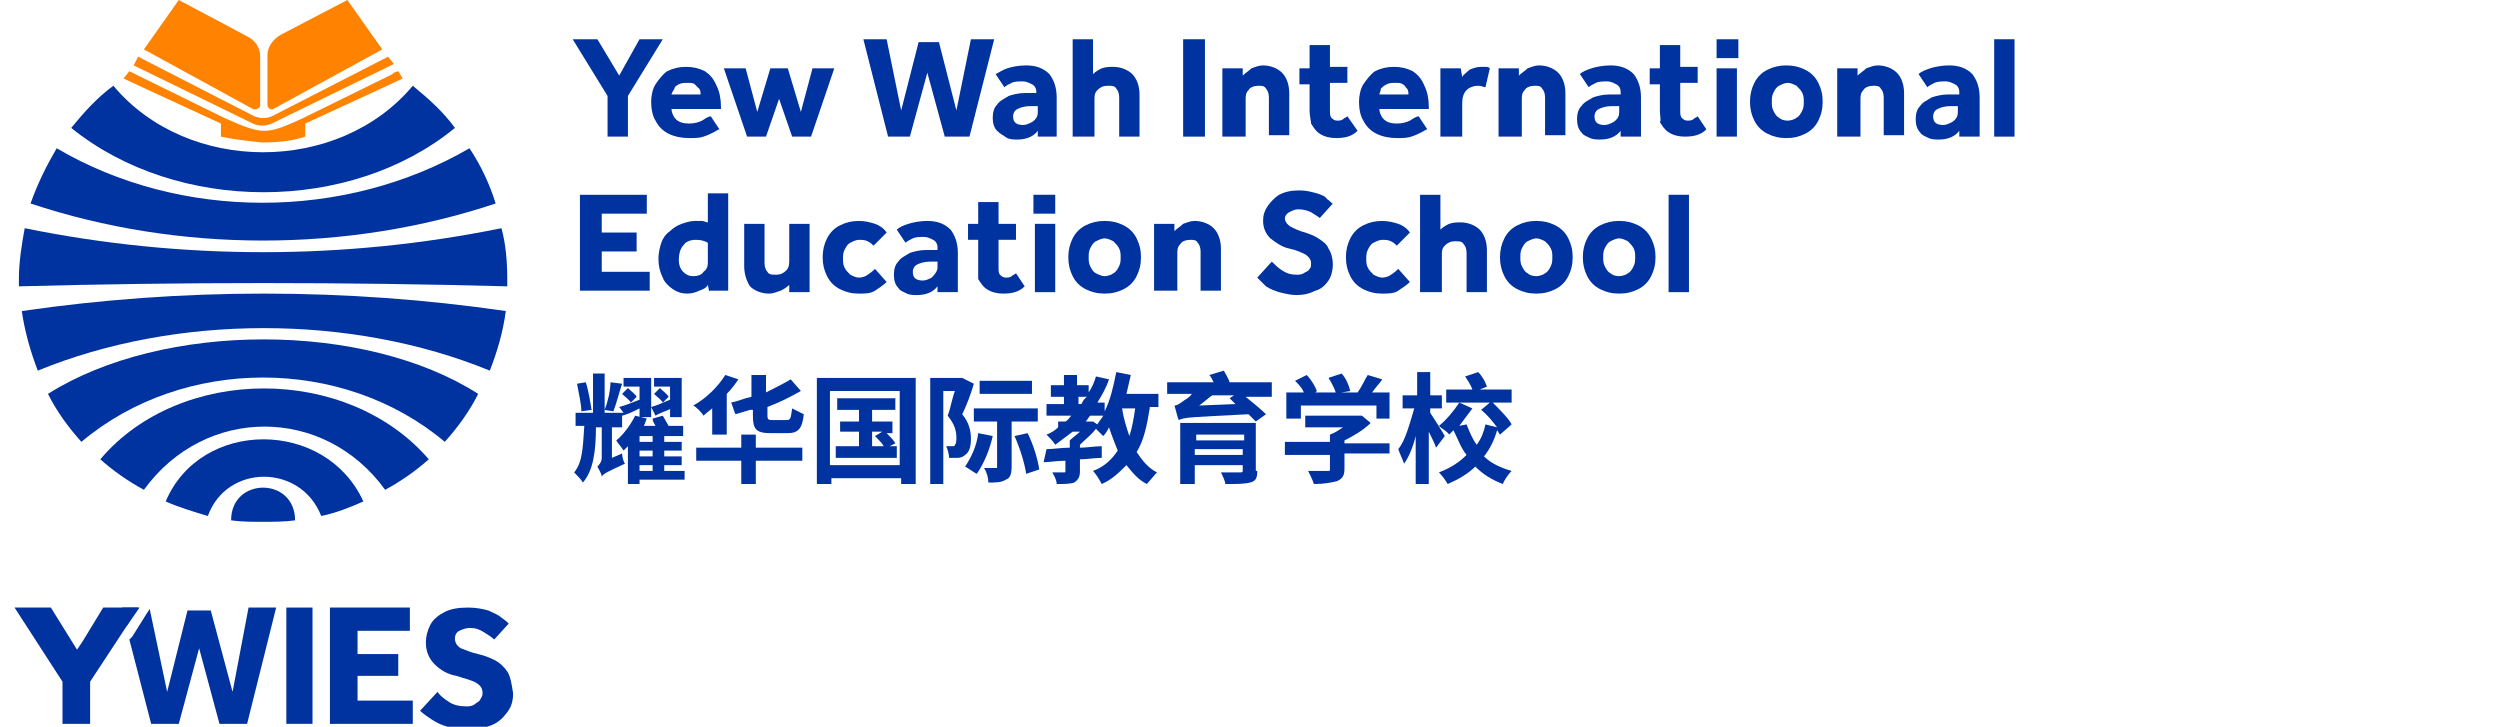 <?xml version="1.0" encoding="utf-8"?>
<!-- Generator: Adobe Illustrator 24.0.0, SVG Export Plug-In . SVG Version: 6.00 Build 0)  -->
<svg version="1.1" id="图层_1" xmlns="http://www.w3.org/2000/svg" xmlns:xlink="http://www.w3.org/1999/xlink" x="0px" y="0px"
	 viewBox="0 0 172 50" style="enable-background:new 0 0 172 50;" xml:space="preserve">
<style type="text/css">
	.st0{fill:#0032A0;}
	.st1{fill:#FF8200;}
</style>
<g>
	<path class="st0" d="M6.9,31.6c0.9,0.8,1.9,1.5,3,2.1c4.2-5.8,12.4-5.8,16.6,0c1.1-0.6,2.1-1.3,3-2.1C23.9,25.1,12.4,25.1,6.9,31.6
		z"/>
	<path class="st0" d="M34.1,14c-0.4-1.3-1-2.6-1.8-3.8c-8.6,5-19.9,5-28.4,0c-0.7,1.2-1.3,2.4-1.8,3.8C12.3,17.4,23.9,17.4,34.1,14z
		"/>
	<path class="st0" d="M15.9,35.8C15.9,35.8,15.9,35.8,15.9,35.8c0.7,0.1,1.4,0.1,2.2,0.1c0.7,0,1.5,0,2.2-0.1c0,0,0,0,0,0
		C20.3,32.8,15.9,32.8,15.9,35.8z"/>
	<path class="st0" d="M11.4,34.5c0.9,0.4,1.9,0.7,2.9,1c1.3-3.6,6.4-3.6,7.8,0c1-0.2,2-0.6,2.9-1C22.4,28.8,13.8,28.8,11.4,34.5z"/>
	<path class="st0" d="M34.5,15.7c-10.8,2.2-22,2.2-32.8,0c-0.2,1.1-0.4,2.3-0.4,3.5c0,0.2,0,0.4,0,0.5c11.2-0.3,22.4-0.3,33.6,0
		c0-0.2,0-0.4,0-0.5C34.9,18,34.8,16.8,34.5,15.7z"/>
	<path class="st0" d="M31.3,8.8c-0.8-1.1-1.8-2-2.9-2.9C23.3,12,12.9,12,7.8,5.9c-1.1,0.8-2,1.8-2.9,2.9
		C12.2,14.7,24.1,14.7,31.3,8.8z"/>
	<path class="st0" d="M1.5,21.4c0.2,1.4,0.6,2.8,1.1,4.1c9.5-3.9,21.6-3.9,31.1,0c0.5-1.3,0.9-2.6,1.1-4.1
		C23.8,19.8,12.5,19.8,1.5,21.4z"/>
	<path class="st0" d="M3.3,27.1c0.6,1.2,1.4,2.3,2.3,3.3c7-5.9,18-5.9,25,0c0.9-1,1.7-2.1,2.3-3.3C25.1,22.1,11.2,22.1,3.3,27.1z"/>
	<g>
		<path class="st1" d="M27.4,4.9L27.1,5L27,5.1l-6.1,3c-2.6,1.2-2.8,1.2-5.5,0L9.3,5.1L9.1,5L8.9,4.9L8.5,5.4l0,0L10,6.1l5.2,2.4
			v0.9c0.9,0.2,1.9,0.3,2.8,0.4c0.1,0,0.1,0,0.2,0c0.9,0,1.9-0.1,2.8-0.4l0-0.9l5.2-2.4l1.5-0.7l0,0L27.4,4.9z"/>
		<path class="st1" d="M18.9,8.4l8.2-4l-0.4-0.5l-7.8,4c-0.5,0.3-1.1,0.3-1.6,0l-7.8-4L9.2,4.5l8.2,4C17.8,8.7,18.4,8.7,18.9,8.4z"
			/>
		<path class="st1" d="M17.9,7.3V3.9c0-0.6-0.3-1.1-0.9-1.4L12.3,0L9.9,3.4l7.5,4.1C17.6,7.6,17.9,7.4,17.9,7.3z"/>
		<path class="st1" d="M18.8,7.5l7.5-4.1L23.9,0l-4.6,2.4c-0.5,0.3-0.9,0.8-0.9,1.4v3.4C18.4,7.4,18.6,7.6,18.8,7.5z"/>
	</g>
	<g>
		<path class="st0" d="M41.8,9.4V6.6l-2.4-3.9h1.7l1.5,2.5L44,2.7h1.6l-2.4,3.9v2.8H41.8z"/>
		<path class="st0" d="M48.9,8l0.6,0.9c-0.1,0-0.2,0.1-0.4,0.2c-0.2,0.1-0.4,0.2-0.7,0.3c-0.3,0.1-0.6,0.1-1,0.1
			c-0.5,0-1-0.1-1.4-0.3c-0.4-0.2-0.7-0.5-0.9-0.9C44.9,8,44.8,7.5,44.8,7c0-0.4,0.1-0.9,0.3-1.2s0.5-0.7,0.8-0.9
			c0.4-0.2,0.8-0.3,1.3-0.3c0.5,0,0.9,0.1,1.3,0.3c0.3,0.2,0.6,0.5,0.8,1c0.2,0.4,0.3,0.9,0.3,1.4v0.2h-3.4c0,0.2,0.1,0.5,0.3,0.7
			c0.2,0.2,0.5,0.3,0.9,0.3c0.4,0,0.7-0.1,0.9-0.2C48.6,8.1,48.8,8,48.9,8z M46.2,6.5h2c0-0.1,0-0.3-0.1-0.4C48,6,47.9,5.9,47.8,5.8
			c-0.1-0.1-0.3-0.1-0.5-0.1c-0.2,0-0.4,0-0.6,0.1c-0.2,0.1-0.3,0.2-0.3,0.3C46.3,6.3,46.2,6.4,46.2,6.5z"/>
		<path class="st0" d="M51.4,9.4l-1.6-4.7h1.5l0.8,3l0.9-3h1.2l0.9,3l0.8-3h1.5l-1.6,4.7h-1.3l-0.9-2.6l-0.9,2.6H51.4z"/>
		<path class="st0" d="M61.1,9.4l-1.7-6.7H61l1,4.9l1.2-4.7h1.4l1.2,4.7l1-4.9h1.6l-1.7,6.7H65L63.8,5l-1.2,4.4H61.1z"/>
		<path class="st0" d="M71.4,9.4l0-0.4c-0.3,0.4-0.8,0.6-1.4,0.6c-0.2,0-0.5,0-0.7-0.1C69,9.3,68.8,9.2,68.6,9
			c-0.2-0.2-0.3-0.5-0.3-0.9c0-0.4,0.1-0.7,0.3-0.9c0.2-0.3,0.5-0.4,0.8-0.6c0.3-0.1,0.7-0.2,1.1-0.2c0.2,0,0.3,0,0.5,0
			c0.2,0,0.3,0,0.3,0V6.3c0-0.2-0.1-0.4-0.3-0.5c-0.2-0.1-0.4-0.2-0.6-0.2c-0.3,0-0.6,0-0.8,0.1c-0.2,0.1-0.4,0.2-0.5,0.3l-0.6-0.9
			C68.7,5,69,4.8,69.3,4.7c0.3-0.1,0.8-0.2,1.3-0.2c0.7,0,1.2,0.2,1.6,0.6c0.3,0.4,0.5,0.9,0.5,1.6v2.7H71.4z M71.4,7.7V7.3
			c0,0-0.1,0-0.2,0c-0.1,0-0.2,0-0.3,0c-0.4,0-0.7,0.1-0.9,0.2c-0.2,0.1-0.3,0.3-0.3,0.5c0,0.4,0.2,0.6,0.7,0.6
			c0.2,0,0.4-0.1,0.6-0.2C71.3,8.2,71.4,8,71.4,7.7z"/>
		<path class="st0" d="M73.8,9.4V2.7h1.4v2.4c0.2-0.2,0.4-0.3,0.6-0.4c0.3-0.1,0.5-0.1,0.8-0.1c0.5,0,1,0.2,1.3,0.5
			c0.3,0.3,0.5,0.8,0.5,1.4v2.9H77V6.7c0-0.3-0.1-0.5-0.2-0.6c-0.1-0.2-0.3-0.2-0.6-0.2c-0.3,0-0.5,0.1-0.7,0.3
			c-0.2,0.2-0.2,0.4-0.2,0.7v2.5H73.8z"/>
		<path class="st0" d="M81.4,9.4V2.7h1.5v6.7H81.4z"/>
		<path class="st0" d="M84.1,9.4V4.7h1.4l0,0.5c0.2-0.2,0.4-0.3,0.6-0.5c0.3-0.1,0.5-0.2,0.8-0.2c0.5,0,1,0.2,1.3,0.5
			c0.3,0.3,0.5,0.8,0.5,1.4v2.9h-1.4V6.7c0-0.3-0.1-0.5-0.2-0.6c-0.1-0.2-0.3-0.2-0.5-0.2c-0.3,0-0.6,0.1-0.7,0.3
			c-0.2,0.2-0.2,0.4-0.2,0.7v2.5H84.1z"/>
		<path class="st0" d="M90.1,7.6V5.8h-0.7V4.7h0.7V3.1h1.4v1.5h1.2v1.1h-1.2v1.9c0,0.2,0,0.4,0.1,0.5c0.1,0.1,0.2,0.2,0.4,0.2
			c0.1,0,0.3,0,0.4-0.1c0.1-0.1,0.2-0.1,0.3-0.2L93.4,9c-0.4,0.4-0.9,0.5-1.5,0.5c-0.4,0-0.8-0.1-1.1-0.3c-0.3-0.2-0.4-0.4-0.6-0.7
			C90.2,8.3,90.1,8,90.1,7.6z"/>
		<path class="st0" d="M97.6,8l0.6,0.9c-0.1,0-0.2,0.1-0.4,0.2c-0.2,0.1-0.4,0.2-0.7,0.3c-0.3,0.1-0.6,0.1-1,0.1
			c-0.5,0-1-0.1-1.4-0.3C94.3,9,94,8.7,93.8,8.3C93.6,8,93.5,7.5,93.5,7c0-0.4,0.1-0.9,0.3-1.2s0.5-0.7,0.8-0.9
			c0.4-0.2,0.8-0.3,1.3-0.3c0.5,0,0.9,0.1,1.3,0.3c0.3,0.2,0.6,0.5,0.8,1c0.2,0.4,0.3,0.9,0.3,1.4v0.2h-3.4c0,0.2,0.1,0.5,0.3,0.7
			c0.2,0.2,0.5,0.3,0.9,0.3c0.4,0,0.7-0.1,0.9-0.2C97.3,8.1,97.5,8,97.6,8z M94.9,6.5h2c0-0.1,0-0.3-0.1-0.4
			c-0.1-0.1-0.2-0.3-0.3-0.3c-0.1-0.1-0.3-0.1-0.5-0.1c-0.2,0-0.4,0-0.6,0.1C95.2,5.9,95.1,6,95,6.1C95,6.3,94.9,6.4,94.9,6.5z"/>
		<path class="st0" d="M99.1,9.4V4.7h1.4l0.1,0.6c0.1-0.2,0.3-0.3,0.5-0.5c0.2-0.1,0.5-0.2,0.8-0.2c0.1,0,0.2,0,0.3,0
			c0.1,0,0.2,0,0.3,0.1L102.2,6c-0.1,0-0.3-0.1-0.5-0.1c-0.3,0-0.6,0.1-0.8,0.3c-0.2,0.2-0.3,0.5-0.3,0.9v2.3H99.1z"/>
		<path class="st0" d="M103.1,9.4V4.7h1.4l0,0.5c0.2-0.2,0.4-0.3,0.6-0.5c0.3-0.1,0.5-0.2,0.8-0.2c0.5,0,1,0.2,1.3,0.5
			c0.3,0.3,0.5,0.8,0.5,1.4v2.9h-1.4V6.7c0-0.3-0.1-0.5-0.2-0.6c-0.1-0.2-0.3-0.2-0.5-0.2c-0.3,0-0.6,0.1-0.7,0.3
			c-0.2,0.2-0.2,0.4-0.2,0.7v2.5H103.1z"/>
		<path class="st0" d="M111.5,9.4l0-0.4c-0.3,0.4-0.8,0.6-1.4,0.6c-0.2,0-0.5,0-0.7-0.1c-0.2-0.1-0.5-0.2-0.6-0.4
			c-0.2-0.2-0.3-0.5-0.3-0.9c0-0.4,0.1-0.7,0.3-0.9c0.2-0.3,0.5-0.4,0.8-0.6c0.3-0.1,0.7-0.2,1.1-0.2c0.2,0,0.3,0,0.5,0
			c0.2,0,0.3,0,0.3,0V6.3c0-0.2-0.1-0.4-0.3-0.5c-0.2-0.1-0.4-0.2-0.6-0.2c-0.3,0-0.6,0-0.8,0.1c-0.2,0.1-0.4,0.2-0.5,0.3l-0.6-0.9
			c0.2-0.2,0.5-0.3,0.8-0.4c0.3-0.1,0.8-0.2,1.3-0.2c0.7,0,1.2,0.2,1.6,0.6c0.3,0.4,0.5,0.9,0.5,1.6v2.7H111.5z M111.4,7.7V7.3
			c0,0-0.1,0-0.2,0c-0.1,0-0.2,0-0.3,0c-0.4,0-0.7,0.1-0.9,0.2c-0.2,0.1-0.3,0.3-0.3,0.5c0,0.4,0.2,0.6,0.7,0.6
			c0.2,0,0.4-0.1,0.6-0.2C111.3,8.2,111.4,8,111.4,7.7z"/>
		<path class="st0" d="M114.2,7.6V5.8h-0.7V4.7h0.7V3.1h1.4v1.5h1.2v1.1h-1.2v1.9c0,0.2,0,0.4,0.1,0.5c0.1,0.1,0.2,0.2,0.4,0.2
			c0.1,0,0.3,0,0.4-0.1c0.1-0.1,0.2-0.1,0.3-0.2l0.6,0.9c-0.4,0.4-0.9,0.5-1.5,0.5c-0.4,0-0.8-0.1-1.1-0.3c-0.3-0.2-0.4-0.4-0.6-0.7
			C114.3,8.3,114.2,8,114.2,7.6z"/>
		<path class="st0" d="M118.1,4V2.7h1.5V4H118.1z M118.1,9.4V4.7h1.4v4.7H118.1z"/>
		<path class="st0" d="M120.4,7c0-0.5,0.1-0.9,0.3-1.3c0.2-0.4,0.5-0.7,0.9-0.9c0.4-0.2,0.8-0.3,1.3-0.3c0.5,0,0.9,0.1,1.3,0.3
			c0.4,0.2,0.7,0.5,0.9,0.9c0.2,0.4,0.3,0.8,0.3,1.3s-0.1,0.9-0.3,1.3c-0.2,0.4-0.5,0.7-0.9,0.9c-0.4,0.2-0.8,0.3-1.3,0.3
			c-0.5,0-0.9-0.1-1.3-0.3c-0.4-0.2-0.7-0.5-0.9-0.9C120.5,7.9,120.4,7.5,120.4,7z M123,8.3c0.2,0,0.5-0.1,0.6-0.2
			c0.2-0.1,0.3-0.3,0.4-0.5c0.1-0.2,0.1-0.4,0.1-0.6c0-0.2,0-0.4-0.1-0.6c-0.1-0.2-0.2-0.3-0.4-0.5c-0.2-0.1-0.4-0.2-0.6-0.2
			c-0.2,0-0.4,0.1-0.6,0.2c-0.2,0.1-0.3,0.3-0.4,0.5c-0.1,0.2-0.1,0.4-0.1,0.6c0,0.2,0,0.4,0.1,0.6c0.1,0.2,0.2,0.4,0.4,0.5
			C122.5,8.2,122.7,8.3,123,8.3z"/>
		<path class="st0" d="M126.4,9.4V4.7h1.4l0,0.5c0.2-0.2,0.4-0.3,0.6-0.5c0.3-0.1,0.5-0.2,0.8-0.2c0.5,0,1,0.2,1.3,0.5
			c0.3,0.3,0.5,0.8,0.5,1.4v2.9h-1.4V6.7c0-0.3-0.1-0.5-0.2-0.6c-0.1-0.2-0.3-0.2-0.5-0.2c-0.3,0-0.6,0.1-0.7,0.3
			c-0.2,0.2-0.2,0.4-0.2,0.7v2.5H126.4z"/>
		<path class="st0" d="M134.8,9.4l0-0.4c-0.3,0.4-0.8,0.6-1.4,0.6c-0.2,0-0.5,0-0.7-0.1c-0.2-0.1-0.5-0.2-0.6-0.4
			c-0.2-0.2-0.3-0.5-0.3-0.9c0-0.4,0.1-0.7,0.3-0.9c0.2-0.3,0.5-0.4,0.8-0.6c0.3-0.1,0.7-0.2,1.1-0.2c0.2,0,0.3,0,0.5,0
			c0.2,0,0.3,0,0.3,0V6.3c0-0.2-0.1-0.4-0.3-0.5c-0.2-0.1-0.4-0.2-0.6-0.2c-0.3,0-0.6,0-0.8,0.1c-0.2,0.1-0.4,0.2-0.5,0.3l-0.6-0.9
			c0.2-0.2,0.5-0.3,0.8-0.4c0.3-0.1,0.8-0.2,1.3-0.2c0.7,0,1.2,0.2,1.6,0.6c0.3,0.4,0.5,0.9,0.5,1.6v2.7H134.8z M134.7,7.7V7.3
			c0,0-0.1,0-0.2,0c-0.1,0-0.2,0-0.3,0c-0.4,0-0.7,0.1-0.9,0.2c-0.2,0.1-0.3,0.3-0.3,0.5c0,0.4,0.2,0.6,0.7,0.6
			c0.2,0,0.4-0.1,0.6-0.2C134.6,8.2,134.7,8,134.7,7.7z"/>
		<path class="st0" d="M137.2,9.4V2.7h1.4v6.7H137.2z"/>
		<path class="st0" d="M39.9,20.1v-6.7h4.6v1.3h-3.1V16h2.4v1.3h-2.4v1.4h3.3v1.3H39.9z"/>
		<path class="st0" d="M48.8,20.1l-0.1-0.5c-0.1,0.2-0.3,0.3-0.6,0.4c-0.2,0.1-0.5,0.2-0.8,0.2c-0.4,0-0.7-0.1-1-0.3
			c-0.3-0.2-0.6-0.5-0.7-0.8c-0.2-0.4-0.3-0.8-0.3-1.3c0-0.4,0.1-0.8,0.2-1.1c0.1-0.3,0.3-0.6,0.6-0.8c0.2-0.2,0.5-0.4,0.8-0.5
			c0.3-0.1,0.6-0.2,0.9-0.2c0.2,0,0.4,0,0.5,0c0.1,0,0.3,0.1,0.4,0.1v-2h1.4v6.7H48.8z M48.7,18v-1.3c-0.2-0.1-0.4-0.2-0.8-0.2
			c-0.4,0-0.7,0.1-0.9,0.4c-0.2,0.2-0.3,0.6-0.3,1c0,0.3,0.1,0.6,0.3,0.8c0.2,0.2,0.4,0.3,0.7,0.3c0.3,0,0.6-0.1,0.7-0.3
			C48.7,18.5,48.7,18.2,48.7,18z"/>
		<path class="st0" d="M51.2,18.3v-2.9h1.4v2.7c0,0.3,0.1,0.5,0.2,0.6c0.1,0.2,0.3,0.2,0.6,0.2c0.3,0,0.5-0.1,0.7-0.3
			c0.2-0.2,0.2-0.5,0.2-0.7v-2.5h1.4v4.7h-1.4l0-0.5c-0.2,0.2-0.4,0.3-0.6,0.4c-0.3,0.1-0.5,0.2-0.8,0.2c-0.5,0-1-0.2-1.3-0.5
			C51.4,19.4,51.2,18.9,51.2,18.3z"/>
		<path class="st0" d="M60.2,18.5l0.8,0.9c-0.2,0.2-0.5,0.4-0.8,0.6c-0.3,0.2-0.7,0.2-1.1,0.2c-0.5,0-0.9-0.1-1.3-0.3
			c-0.4-0.2-0.7-0.5-0.9-0.9c-0.2-0.4-0.3-0.8-0.3-1.3c0-0.5,0.1-0.9,0.3-1.3c0.2-0.4,0.5-0.7,0.9-0.9c0.4-0.2,0.8-0.3,1.3-0.3
			c0.4,0,0.8,0.1,1.1,0.2c0.3,0.1,0.6,0.3,0.8,0.6l-0.9,0.9c-0.1-0.1-0.2-0.2-0.4-0.3c-0.2-0.1-0.4-0.1-0.6-0.1
			c-0.2,0-0.4,0.1-0.6,0.2c-0.2,0.1-0.3,0.3-0.4,0.5c-0.1,0.2-0.1,0.4-0.1,0.6c0,0.2,0,0.4,0.1,0.6c0.1,0.2,0.2,0.3,0.4,0.5
			c0.2,0.1,0.4,0.2,0.6,0.2c0.2,0,0.5-0.1,0.6-0.2C60,18.7,60.1,18.6,60.2,18.5z"/>
		<path class="st0" d="M64.5,20.1l0-0.4c-0.3,0.4-0.8,0.6-1.4,0.6c-0.2,0-0.5,0-0.7-0.1c-0.2-0.1-0.5-0.2-0.6-0.4
			c-0.2-0.2-0.3-0.5-0.3-0.9c0-0.4,0.1-0.7,0.3-0.9c0.2-0.3,0.5-0.4,0.8-0.6c0.3-0.1,0.7-0.2,1.1-0.2c0.2,0,0.3,0,0.5,0
			c0.2,0,0.3,0,0.3,0V17c0-0.2-0.1-0.4-0.3-0.5c-0.2-0.1-0.4-0.2-0.6-0.2c-0.3,0-0.6,0-0.8,0.1c-0.2,0.1-0.4,0.2-0.5,0.3l-0.6-0.9
			c0.2-0.2,0.5-0.3,0.8-0.4c0.3-0.1,0.8-0.2,1.3-0.2c0.7,0,1.2,0.2,1.6,0.6c0.3,0.4,0.5,0.9,0.5,1.6v2.7H64.5z M64.5,18.4V18
			c0,0-0.1,0-0.2,0c-0.1,0-0.2,0-0.3,0c-0.4,0-0.7,0.1-0.9,0.2c-0.2,0.1-0.3,0.3-0.3,0.5c0,0.4,0.2,0.6,0.7,0.6
			c0.2,0,0.4-0.1,0.6-0.2C64.4,18.8,64.5,18.6,64.5,18.4z"/>
		<path class="st0" d="M67.3,18.3v-1.8h-0.7v-1.1h0.7v-1.5h1.4v1.5h1.2v1.1h-1.2v1.9c0,0.2,0,0.4,0.1,0.5c0.1,0.1,0.2,0.2,0.4,0.2
			c0.1,0,0.3,0,0.4-0.1c0.1-0.1,0.2-0.1,0.3-0.2l0.6,0.9c-0.4,0.4-0.9,0.5-1.5,0.5c-0.4,0-0.8-0.1-1.1-0.3c-0.3-0.2-0.4-0.4-0.6-0.7
			C67.3,19,67.3,18.7,67.3,18.3z"/>
		<path class="st0" d="M71.1,14.7v-1.3h1.5v1.3H71.1z M71.2,20.1v-4.7h1.4v4.7H71.2z"/>
		<path class="st0" d="M73.5,17.7c0-0.5,0.1-0.9,0.3-1.3c0.2-0.4,0.5-0.7,0.9-0.9c0.4-0.2,0.8-0.3,1.3-0.3c0.5,0,0.9,0.1,1.3,0.3
			c0.4,0.2,0.7,0.5,0.9,0.9c0.2,0.4,0.3,0.8,0.3,1.3c0,0.5-0.1,0.9-0.3,1.3c-0.2,0.4-0.5,0.7-0.9,0.9c-0.4,0.2-0.8,0.3-1.3,0.3
			c-0.5,0-0.9-0.1-1.3-0.3c-0.4-0.2-0.7-0.5-0.9-0.9C73.6,18.6,73.5,18.2,73.5,17.7z M76,19c0.2,0,0.5-0.1,0.6-0.2
			c0.2-0.1,0.3-0.3,0.4-0.5c0.1-0.2,0.1-0.4,0.1-0.6c0-0.2,0-0.4-0.1-0.6c-0.1-0.2-0.2-0.3-0.4-0.5c-0.2-0.1-0.4-0.2-0.6-0.2
			c-0.2,0-0.4,0.1-0.6,0.2c-0.2,0.1-0.3,0.3-0.4,0.5c-0.1,0.2-0.1,0.4-0.1,0.6c0,0.2,0,0.4,0.1,0.6c0.1,0.2,0.2,0.4,0.4,0.5
			C75.6,18.9,75.8,19,76,19z"/>
		<path class="st0" d="M79.4,20.1v-4.7h1.4l0,0.5c0.2-0.2,0.4-0.3,0.6-0.5c0.3-0.1,0.5-0.2,0.8-0.2c0.5,0,1,0.2,1.3,0.5
			c0.3,0.3,0.5,0.8,0.5,1.4v2.9h-1.4v-2.7c0-0.3-0.1-0.5-0.2-0.6c-0.1-0.2-0.3-0.2-0.5-0.2c-0.3,0-0.6,0.1-0.7,0.3
			c-0.2,0.2-0.2,0.4-0.2,0.7v2.5H79.4z"/>
		<path class="st0" d="M86.5,19.1l1-1.1c0.2,0.2,0.4,0.4,0.7,0.6c0.3,0.2,0.6,0.3,1,0.3c0.2,0,0.3,0,0.5-0.1
			c0.1-0.1,0.3-0.1,0.4-0.3c0.1-0.1,0.1-0.2,0.1-0.4c0-0.2-0.1-0.4-0.4-0.6c-0.2-0.1-0.6-0.3-1.1-0.4c-0.5-0.1-0.9-0.4-1.3-0.7
			c-0.3-0.3-0.5-0.7-0.5-1.2c0-0.4,0.1-0.7,0.3-1c0.2-0.3,0.5-0.6,0.8-0.8c0.4-0.2,0.8-0.3,1.4-0.3c0.5,0,0.8,0.1,1.2,0.2
			c0.3,0.1,0.6,0.2,0.7,0.4c0.2,0.1,0.3,0.3,0.4,0.3l-0.9,1c-0.1-0.1-0.3-0.2-0.6-0.4c-0.2-0.1-0.5-0.2-0.9-0.2
			c-0.2,0-0.4,0.1-0.6,0.2c-0.2,0.1-0.3,0.3-0.3,0.4c0,0.2,0.1,0.4,0.4,0.6c0.2,0.1,0.6,0.3,1,0.4c0.3,0.1,0.6,0.2,0.9,0.4
			c0.3,0.2,0.6,0.4,0.7,0.7c0.2,0.3,0.3,0.7,0.3,1.1c0,0.4-0.1,0.8-0.3,1.1c-0.2,0.3-0.5,0.6-0.9,0.7c-0.4,0.2-0.8,0.3-1.3,0.3
			c-0.4,0-0.8-0.1-1.2-0.2c-0.3-0.1-0.6-0.2-0.9-0.4C86.9,19.5,86.7,19.3,86.5,19.1z"/>
		<path class="st0" d="M96.2,18.5l0.8,0.9c-0.2,0.2-0.5,0.4-0.8,0.6c-0.3,0.2-0.7,0.2-1.1,0.2c-0.5,0-0.9-0.1-1.3-0.3
			c-0.4-0.2-0.7-0.5-0.9-0.9c-0.2-0.4-0.3-0.8-0.3-1.3c0-0.5,0.1-0.9,0.3-1.3c0.2-0.4,0.5-0.7,0.9-0.9c0.4-0.2,0.8-0.3,1.3-0.3
			c0.4,0,0.8,0.1,1.1,0.2c0.3,0.1,0.6,0.3,0.8,0.6l-0.9,0.9c-0.1-0.1-0.2-0.2-0.4-0.3c-0.2-0.1-0.4-0.1-0.6-0.1
			c-0.2,0-0.4,0.1-0.6,0.2c-0.2,0.1-0.3,0.3-0.4,0.5c-0.1,0.2-0.1,0.4-0.1,0.6c0,0.2,0,0.4,0.1,0.6c0.1,0.2,0.2,0.3,0.4,0.5
			c0.2,0.1,0.4,0.2,0.6,0.2c0.2,0,0.5-0.1,0.6-0.2C96,18.7,96.1,18.6,96.2,18.5z"/>
		<path class="st0" d="M97.7,20.1v-6.7h1.4v2.4c0.2-0.2,0.4-0.3,0.6-0.4c0.3-0.1,0.5-0.1,0.8-0.1c0.5,0,1,0.2,1.3,0.5
			c0.3,0.3,0.5,0.8,0.5,1.4v2.9h-1.4v-2.7c0-0.3-0.1-0.5-0.2-0.6c-0.1-0.2-0.3-0.2-0.6-0.2c-0.3,0-0.5,0.1-0.7,0.3
			c-0.2,0.2-0.2,0.4-0.2,0.7v2.5H97.7z"/>
		<path class="st0" d="M103.2,17.7c0-0.5,0.1-0.9,0.3-1.3c0.2-0.4,0.5-0.7,0.9-0.9c0.4-0.2,0.8-0.3,1.3-0.3c0.5,0,0.9,0.1,1.3,0.3
			c0.4,0.2,0.7,0.5,0.9,0.9c0.2,0.4,0.3,0.8,0.3,1.3c0,0.5-0.1,0.9-0.3,1.3c-0.2,0.4-0.5,0.7-0.9,0.9c-0.4,0.2-0.8,0.3-1.3,0.3
			c-0.5,0-0.9-0.1-1.3-0.3c-0.4-0.2-0.7-0.5-0.9-0.9C103.3,18.6,103.2,18.2,103.2,17.7z M105.7,19c0.2,0,0.5-0.1,0.6-0.2
			c0.2-0.1,0.3-0.3,0.4-0.5c0.1-0.2,0.1-0.4,0.1-0.6c0-0.2,0-0.4-0.1-0.6c-0.1-0.2-0.2-0.3-0.4-0.5c-0.2-0.1-0.4-0.2-0.6-0.2
			c-0.2,0-0.4,0.1-0.6,0.2c-0.2,0.1-0.3,0.3-0.4,0.5c-0.1,0.2-0.1,0.4-0.1,0.6c0,0.2,0,0.4,0.1,0.6c0.1,0.2,0.2,0.4,0.4,0.5
			C105.2,18.9,105.4,19,105.7,19z"/>
		<path class="st0" d="M108.9,17.7c0-0.5,0.1-0.9,0.3-1.3c0.2-0.4,0.5-0.7,0.9-0.9c0.4-0.2,0.8-0.3,1.3-0.3c0.5,0,0.9,0.1,1.3,0.3
			c0.4,0.2,0.7,0.5,0.9,0.9c0.2,0.4,0.3,0.8,0.3,1.3c0,0.5-0.1,0.9-0.3,1.3c-0.2,0.4-0.5,0.7-0.9,0.9c-0.4,0.2-0.8,0.3-1.3,0.3
			c-0.5,0-0.9-0.1-1.3-0.3c-0.4-0.2-0.7-0.5-0.9-0.9C109,18.6,108.9,18.2,108.9,17.7z M111.4,19c0.2,0,0.5-0.1,0.6-0.2
			c0.2-0.1,0.3-0.3,0.4-0.5c0.1-0.2,0.1-0.4,0.1-0.6c0-0.2,0-0.4-0.1-0.6c-0.1-0.2-0.2-0.3-0.4-0.5c-0.2-0.1-0.4-0.2-0.6-0.2
			c-0.2,0-0.4,0.1-0.6,0.2c-0.2,0.1-0.3,0.3-0.4,0.5c-0.1,0.2-0.1,0.4-0.1,0.6c0,0.2,0,0.4,0.1,0.6c0.1,0.2,0.2,0.4,0.4,0.5
			C110.9,18.9,111.1,19,111.4,19z"/>
		<path class="st0" d="M114.8,20.1v-6.7h1.4v6.7H114.8z"/>
	</g>
	<g>
		<g>
			<path class="st0" d="M42.8,31.2c0,0.2,0.1,0.6,0.2,0.7c-1.3,0.6-1.5,0.7-1.6,0.9c0-0.2-0.2-0.5-0.3-0.7c0.1-0.1,0.3-0.3,0.3-0.6
				v-2.1H41c0,1.7-0.2,3-0.9,3.8c-0.1-0.2-0.4-0.5-0.6-0.7c0.6-0.7,0.6-1.8,0.7-3.2h-0.6v-0.9h1.2v-2.7h0.8v2.7h1.3L42.6,28
				c0.4-0.1,0.9-0.3,1.4-0.5v-0.9h-1.1V26h1.9v2.7H44v-0.6c-0.4,0.2-0.8,0.4-1.2,0.5l0-0.1v0.9h-0.7v2.1L42.8,31.2z M40,28.3
				c0-0.5-0.2-1.3-0.3-1.9l0.6-0.1c0.2,0.6,0.3,1.3,0.4,1.9L40,28.3z M42.8,26.4c-0.2,0.6-0.4,1.4-0.6,1.9l-0.6-0.1
				c0.2-0.5,0.4-1.3,0.4-1.9L42.8,26.4z M47.1,33H44v0.3h-0.8v-2.6c-0.1,0.1-0.2,0.2-0.3,0.3c-0.1-0.2-0.4-0.5-0.5-0.7
				c0.5-0.4,1-1.1,1.3-1.7l0.8,0.2c-0.1,0.2-0.1,0.3-0.2,0.5h0.8c-0.1-0.2-0.2-0.3-0.2-0.5l0.7-0.2c0.1,0.2,0.3,0.5,0.4,0.7H47V30
				h-1.3v0.4h1.2V31h-1.2v0.4h1.2V32h-1.2v0.4h1.4V33z M43.4,27.7c-0.1-0.2-0.4-0.4-0.6-0.6l0.4-0.4c0.2,0.2,0.5,0.4,0.6,0.6
				L43.4,27.7z M44.9,30H44v0.4h0.9V30z M44.9,31H44v0.4h0.9V31z M44,32.4h0.9V32H44V32.4z M46.2,28.1c-0.4,0.2-0.8,0.3-1.1,0.5
				L44.8,28c0.4-0.1,0.8-0.3,1.3-0.5v-0.9H45V26h1.9v2.7h-0.8V28.1z M45.6,27.7c-0.1-0.2-0.4-0.4-0.6-0.6l0.4-0.4
				c0.2,0.2,0.5,0.4,0.6,0.6L45.6,27.7z"/>
			<path class="st0" d="M49.1,28c-0.2,0.2-0.5,0.4-0.7,0.6c-0.1-0.2-0.5-0.6-0.7-0.7c0.9-0.5,1.7-1.3,2.2-2.1l0.9,0.3
				c-0.2,0.3-0.5,0.7-0.8,1v2.8h-1V28z M55.2,31.7H52v1.6h-1v-1.6h-3.1v-0.9H51v-0.9h1v0.9h3.2V31.7z M51.6,28.2
				c-0.3,0.1-0.7,0.2-1,0.3c-0.1-0.2-0.2-0.6-0.3-0.8c0.5-0.1,0.9-0.3,1.4-0.4v-1.5h1V27c0.6-0.3,1.2-0.6,1.7-0.9l0.7,0.8
				c-0.7,0.4-1.5,0.8-2.3,1.1v0.6c0,0.3,0.1,0.3,0.4,0.3h0.9c0.3,0,0.3-0.1,0.4-0.8c0.2,0.1,0.6,0.3,0.8,0.4c-0.1,1-0.4,1.3-1.1,1.3
				h-1.2c-1,0-1.2-0.3-1.2-1.2V28.2z"/>
			<path class="st0" d="M63,26v7.3h-1v-0.4h-4.8v0.4h-1V26H63z M61.9,32v-5.1h-4.8V32H61.9z M61.7,30.7v0.8h-4.2v-0.8h1.6v-1h-1.3
				V29h1.3v-0.8h-1.5v-0.8h4v0.8H60V29h1.4v0.8h-0.4c0.2,0.2,0.5,0.5,0.6,0.7l-0.4,0.2H61.7z M60,30.7h0.8c-0.1-0.2-0.4-0.5-0.6-0.7
				l0.5-0.3H60V30.7z"/>
			<path class="st0" d="M67,26.4c-0.2,0.7-0.5,1.5-0.8,2.1c0.5,0.6,0.6,1.2,0.6,1.7c0,0.5-0.1,0.9-0.4,1.1c-0.1,0.1-0.3,0.2-0.5,0.2
				c-0.2,0-0.4,0-0.6,0c0-0.2-0.1-0.6-0.2-0.8c0.2,0,0.3,0,0.4,0c0.1,0,0.2,0,0.2-0.1c0.1-0.1,0.1-0.3,0.1-0.5
				c0-0.4-0.1-0.9-0.6-1.5c0.2-0.5,0.3-1.2,0.5-1.7h-0.8v6.4h-0.9V26h2l0.2,0L67,26.4z M68.3,30c-0.2,0.9-0.6,1.9-1.1,2.6
				c-0.2-0.1-0.6-0.4-0.8-0.5c0.4-0.6,0.8-1.4,0.9-2.3L68.3,30z M69.6,29v3.1c0,0.5-0.1,0.8-0.4,0.9c-0.3,0.2-0.7,0.2-1.2,0.2
				c0-0.3-0.1-0.7-0.3-1c0.3,0,0.7,0,0.8,0c0.1,0,0.1,0,0.1-0.1V29H67v-0.9h4.4V29H69.6z M71,27.1h-3.6v-0.9H71V27.1z M70.7,29.8
				c0.4,0.8,0.7,1.8,0.8,2.5l-0.9,0.3c-0.1-0.7-0.4-1.7-0.8-2.6L70.7,29.8z"/>
			<path class="st0" d="M79.1,28.1c-0.2,1.2-0.4,2.2-0.9,3c0.4,0.6,0.8,1.1,1.4,1.4c-0.2,0.2-0.5,0.6-0.7,0.8
				c-0.6-0.3-1-0.8-1.4-1.3c-0.5,0.5-1,1-1.7,1.3c-0.1-0.2-0.4-0.7-0.6-0.9c0.8-0.3,1.3-0.8,1.7-1.4c-0.2-0.5-0.4-1-0.6-1.6
				c-0.1,0.2-0.2,0.4-0.4,0.6c-0.1-0.1-0.3-0.3-0.5-0.5c-0.3,0.4-0.7,0.7-1.1,1.1v0.2c0.5,0,1-0.1,1.5-0.1v0.8c-0.5,0-1,0.1-1.5,0.1
				v0.8c0,0.4-0.1,0.6-0.4,0.8c-0.3,0.1-0.7,0.1-1.2,0.1c0-0.3-0.2-0.6-0.3-0.8c0.3,0,0.7,0,0.8,0c0.1,0,0.1,0,0.1-0.1v-0.7
				c-0.6,0-1.1,0.1-1.5,0.1L72,30.9c0.5,0,1-0.1,1.6-0.1v-0.5c0.2-0.2,0.5-0.4,0.7-0.6h-0.5c-0.4,0.3-0.8,0.6-1.2,0.9
				c-0.1-0.2-0.5-0.6-0.6-0.7c0.3-0.1,0.6-0.3,0.8-0.5V29h0.5c0.2-0.1,0.3-0.3,0.4-0.4H72v-0.8h1.2v-0.5h-0.9v-0.8h0.9v-0.7h0.9v0.7
				h0.8V27c0.2-0.3,0.4-0.7,0.5-1.1l0.9,0.2c-0.2,0.6-0.5,1.1-0.8,1.6h0.5v0.6c0.4-0.8,0.6-1.7,0.8-2.7l1,0.2
				c-0.1,0.4-0.2,0.9-0.3,1.3h2.2v0.9H79.1z M74.1,27.8h0.3c0.1-0.2,0.2-0.4,0.4-0.5h-0.6V27.8z M75.5,29.2c0.1-0.2,0.3-0.4,0.4-0.6
				h-0.9c-0.1,0.1-0.2,0.3-0.3,0.4H75l0.2,0L75.5,29.2z M77.2,28.1c0.1,0.7,0.3,1.3,0.5,1.9c0.2-0.6,0.3-1.2,0.4-1.9H77.2z"/>
			<path class="st0" d="M87.5,27.3h-1.8c0.5,0.4,1.1,0.9,1.4,1.2L86.4,29c-0.1-0.1-0.3-0.3-0.5-0.5c-3.9,0.2-4.4,0.2-4.8,0.4
				c-0.1-0.2-0.2-0.7-0.3-1c0.2,0,0.3-0.1,0.6-0.3c0.1-0.1,0.4-0.2,0.6-0.5h-1.7v-0.8h3.2c-0.1-0.2-0.2-0.4-0.3-0.5l1-0.3
				c0.1,0.2,0.3,0.5,0.4,0.8h2.9V27.3z M86.5,32.4c0,0.5-0.1,0.7-0.5,0.8c-0.4,0.1-0.9,0.1-1.7,0.1c0-0.2-0.2-0.6-0.3-0.8
				c0.5,0,1.2,0,1.3,0c0.2,0,0.2,0,0.2-0.2V32h-3.3v1.3h-1v-4.2h5.2V32.4z M82.3,29.9v0.4h3.3v-0.4H82.3z M85.5,31.3v-0.4h-3.3v0.4
				H85.5z M84.6,27.4l0.3-0.2h-1.5c-0.3,0.2-0.6,0.5-0.9,0.7l2.5-0.1L84.6,27.4z"/>
			<path class="st0" d="M95.6,31.2h-3.1v1c0,0.5-0.1,0.7-0.5,0.9c-0.4,0.1-0.9,0.2-1.6,0.2c-0.1-0.3-0.3-0.7-0.4-0.9
				c0.5,0,1.1,0,1.3,0c0.2,0,0.2,0,0.2-0.1v-1h-3.1v-0.9h3.1v-0.5c0.3-0.1,0.6-0.3,0.9-0.5h-2.6v-0.8h3.7l0.2,0l0.6,0.5
				c-0.5,0.5-1.2,0.9-1.8,1.2v0.2h3.1V31.2z M89.4,28.8h-0.9V27h1.2c-0.1-0.3-0.4-0.6-0.6-0.8l0.8-0.4c0.3,0.3,0.6,0.8,0.7,1.1
				L90.5,27h1.4c-0.1-0.3-0.3-0.7-0.5-1l0.9-0.3c0.3,0.3,0.5,0.8,0.6,1.2L92.3,27h1.1c0.3-0.4,0.5-0.9,0.7-1.2l1,0.3
				c-0.2,0.3-0.5,0.6-0.7,0.9h1.2v1.8h-0.9v-0.9h-5.2V28.8z"/>
			<path class="st0" d="M98.8,30.8c-0.1-0.3-0.3-0.7-0.5-1.1v3.6h-0.9V30c-0.2,0.8-0.5,1.5-0.8,1.9c-0.1-0.3-0.3-0.7-0.4-1
				c0.5-0.6,0.8-1.8,1.1-2.8h-0.8v-0.9h1v-1.6h0.9v1.6h0.8v0.9h-0.8v0.3c0.2,0.3,0.9,1.4,1,1.6L98.8,30.8z M103.2,29.9
				c-0.1-0.1-0.1-0.2-0.2-0.3c-0.2,0.7-0.5,1.3-0.9,1.8c0.5,0.5,1.2,0.8,1.9,1c-0.2,0.2-0.5,0.6-0.6,0.9c-0.8-0.3-1.4-0.7-1.9-1.2
				c-0.5,0.5-1.2,0.9-1.9,1.2c-0.1-0.2-0.4-0.6-0.6-0.8c0.8-0.3,1.4-0.7,1.9-1.2c-0.4-0.5-0.6-1.1-0.9-1.7c-0.1,0.1-0.2,0.2-0.3,0.3
				c-0.1-0.2-0.5-0.4-0.7-0.6c0.5-0.4,1-1,1.4-1.6l0.9,0.4c-0.3,0.4-0.6,0.8-0.9,1.2l0.5-0.1c0.2,0.5,0.4,1,0.7,1.4
				c0.3-0.4,0.5-0.9,0.6-1.4l0.8,0.2c-0.3-0.4-0.7-0.9-1.1-1.2l0.6-0.5h-3v-0.9h1.8c-0.1-0.3-0.3-0.6-0.5-0.9l0.9-0.3
				c0.3,0.3,0.5,0.7,0.6,1l-0.5,0.2h2.2v0.9h-1.3c0.5,0.5,1.1,1.1,1.3,1.5L103.2,29.9z"/>
		</g>
	</g>
	<path class="st0" d="M8.4,41.8l0.3,1.3l0.8-1.3H8.4z M17.1,41.8L16,47.6L14.5,42h-1.6l-1.4,5.6l-1.2-5.7l-0.2,0.3l-1,1.6L8.9,44
		l1.5,5.8h1.9l1.4-5.2l1.4,5.2h1.9l2-8H17.1z"/>
	<path class="st0" d="M19.7,41.8v8h1.8v-8H19.7z"/>
	<path class="st0" d="M24.6,48.2v-1.7h2.8V45h-2.8v-1.6h3.6v-1.6h-5.5v8h5.7v-1.6H24.6z"/>
	<path class="st0" d="M34.9,46.2c-0.2-0.3-0.5-0.6-0.9-0.8c-0.4-0.2-0.7-0.3-1.1-0.4c-0.5-0.1-0.9-0.3-1.2-0.4
		c-0.3-0.2-0.4-0.4-0.4-0.7c0-0.2,0.1-0.4,0.3-0.5c0.2-0.1,0.5-0.2,0.7-0.2c0.4,0,0.7,0.1,1,0.3c0.3,0.2,0.5,0.3,0.7,0.5l1-1.1
		c-0.1-0.1-0.2-0.2-0.5-0.4c-0.2-0.2-0.5-0.3-0.9-0.5c-0.4-0.1-0.8-0.2-1.4-0.2c-0.7,0-1.2,0.1-1.6,0.3c-0.4,0.2-0.8,0.5-1,0.9
		c-0.2,0.4-0.3,0.8-0.3,1.2c0,0.6,0.2,1.1,0.6,1.5s0.9,0.7,1.5,0.8c0.6,0.2,1.1,0.3,1.4,0.5c0.3,0.2,0.4,0.4,0.4,0.7
		c0,0.2-0.1,0.3-0.2,0.5c-0.1,0.1-0.3,0.2-0.4,0.3c-0.2,0.1-0.4,0.1-0.5,0.1c-0.5,0-0.9-0.1-1.2-0.3c-0.3-0.2-0.6-0.4-0.8-0.7
		l-1.2,1.3c0.2,0.2,0.5,0.4,0.8,0.6c0.3,0.2,0.7,0.4,1.1,0.5c0.4,0.1,0.9,0.2,1.4,0.2c0.6,0,1.1-0.1,1.6-0.3
		c0.5-0.2,0.8-0.5,1.1-0.9c0.3-0.4,0.4-0.8,0.4-1.3C35.2,47,35.1,46.5,34.9,46.2z"/>
	<polygon class="st0" points="9.6,41.8 8.7,43.1 8.5,43.4 6.2,46.9 6.2,49.8 4.3,49.8 4.3,46.9 1,41.8 3.5,41.8 5.3,44.7 5.7,44.1 
		7.1,41.8 	"/>
</g>
</svg>
